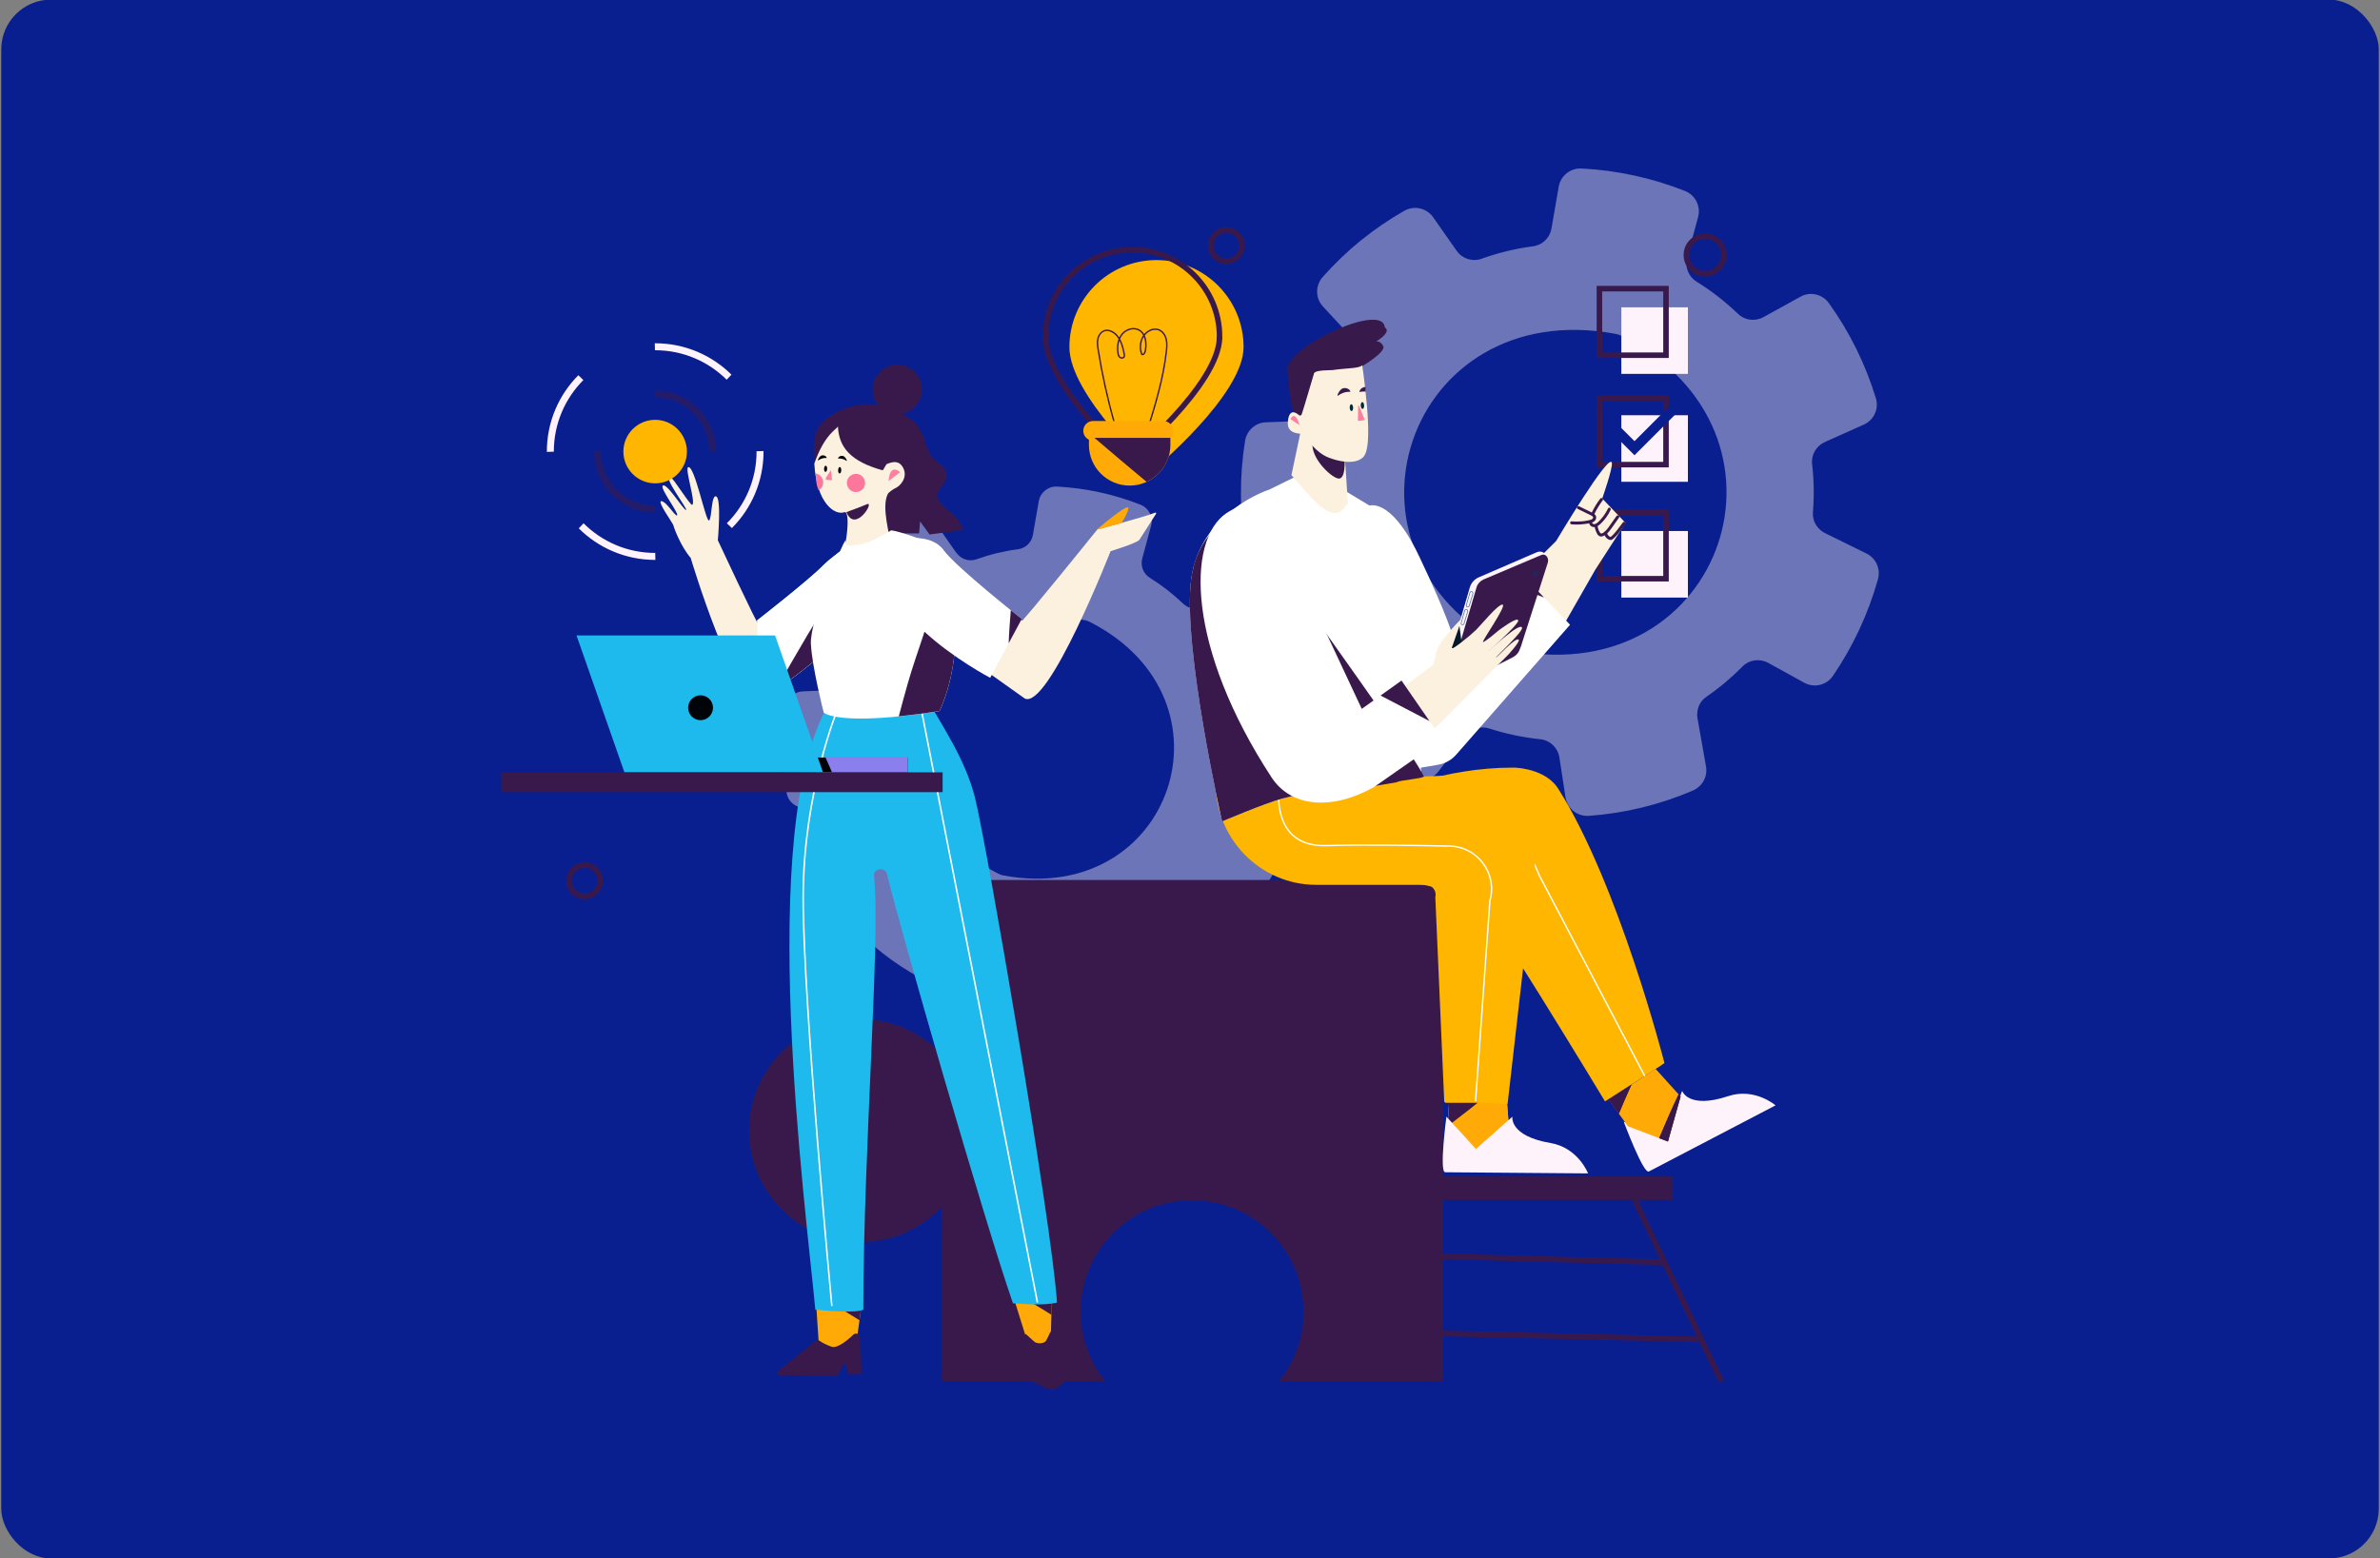 <?xml version="1.0" encoding="UTF-8"?><svg id="Layer_1" xmlns="http://www.w3.org/2000/svg" viewBox="0 0 478 313"><rect x="0" y="0" width="478" height="313" fill="#808080" stroke="none"/><defs><style>.cls-1{fill:#fef5f4;}.cls-2{fill:#fff;}.cls-3{fill:#ffd857;}.cls-4{stroke:#0a1f8f;stroke-width:2px;}.cls-4,.cls-5,.cls-6,.cls-7,.cls-8,.cls-9,.cls-10,.cls-11,.cls-12{fill:none;stroke-miterlimit:10;}.cls-13{fill:#ffaa06;}.cls-14{fill:#ffb600;}.cls-5{stroke:#fef2fb;stroke-dasharray:0 0 16.53 16.53;}.cls-5,.cls-12{stroke-width:1.4px;}.cls-15{fill:#03182b;}.cls-16{fill:#fcf0de;}.cls-17{fill:#ff7fa2;}.cls-6{stroke-width:.28px;}.cls-6,.cls-10,.cls-12{stroke:#39194b;}.cls-18{fill:#1ebaed;}.cls-19{fill:#8b7eed;}.cls-7{stroke-width:.28px;}.cls-7,.cls-8{stroke:#fff;}.cls-20{fill:#212661;}.cls-21{opacity:.4;}.cls-8{stroke-width:.31px;}.cls-9{stroke:#212661;stroke-width:.07px;}.cls-10{stroke-width:1.11px;}.cls-22{fill:#0a1f8f;}.cls-23{opacity:.55;}.cls-11{stroke:#3a6c8a;stroke-width:.13px;}.cls-24{fill:#012a39;}.cls-25{fill:#fd769c;}.cls-26{fill:#38194b;}.cls-27{fill:#000307;}.cls-12{stroke-dasharray:0 0 18.15 18.15;}.cls-28{fill:#fef2fb;}.cls-29{fill:#80fff9;}.cls-30{fill:#39194b;}</style></defs><rect class="cls-22" x=".25" y="-.08" width="477.5" height="313.17" rx="10" ry="10"/><g><g><g class="cls-21"><g><path class="cls-1" d="M292.53,50.35l-4.7-6.71c-1.31-1.87-3.83-2.41-5.81-1.28-6.18,3.53-11.67,7.97-16.36,13.28-1.51,1.7-1.51,4.26,.04,5.93l5.63,6.08c1.31,1.42,1.56,3.54,.55,5.19-1.72,2.81-3.15,5.79-4.28,8.87-.6,1.63-2.16,2.71-3.9,2.77l-9.47,.36c-2.1,.08-3.84,1.65-4.17,3.73-1.15,7.16-1.1,14.53,.16,21.65,.38,2.16,2.29,3.72,4.48,3.65l8.75-.3c1.85-.06,3.57,1.03,4.21,2.77,.58,1.55,1.23,3.08,1.98,4.6,.7,1.42,1.46,2.8,2.27,4.12,.94,1.53,.8,3.49-.3,4.9l-5.59,7.2c-1.32,1.7-1.2,4.09,.25,5.67,4.87,5.33,10.66,9.86,17.03,13.32,1.91,1.04,4.29,.54,5.61-1.18l5.42-7.11c1.11-1.46,3.02-2.08,4.77-1.51,3.32,1.07,6.75,1.8,10.24,2.16,1.97,.2,3.55,1.71,3.85,3.67l1.23,8.01c.35,2.27,2.4,3.87,4.69,3.71,7.18-.51,14.16-2.21,20.86-5.07,1.9-.81,3.03-2.79,2.67-4.82l-1.71-9.7c-.29-1.65,.36-3.36,1.74-4.3,2.65-1.82,5.08-3.87,7.28-6.1,1.36-1.39,3.49-1.67,5.19-.74l7.23,3.99c1.98,1.09,4.47,.5,5.75-1.37,4.04-5.91,7.12-12.52,9.05-19.43,.57-2.04-.38-4.21-2.28-5.15l-8.35-4.11c-1.58-.78-2.57-2.43-2.43-4.19,.26-3.21,.21-6.45-.16-9.69-.21-1.87,.84-3.65,2.56-4.42l7.84-3.51c2.02-.91,3.05-3.18,2.4-5.3-1.03-3.37-2.33-6.67-3.89-9.84-1.59-3.23-3.45-6.33-5.54-9.25-1.3-1.81-3.75-2.38-5.7-1.3l-7.45,4.11c-1.67,.92-3.74,.66-5.11-.66-2.55-2.46-5.34-4.62-8.31-6.46-1.63-1.01-2.4-2.97-1.9-4.83l2.2-8.17c.58-2.16-.56-4.41-2.64-5.23-6.62-2.62-13.68-4.15-20.78-4.51-2.22-.11-4.18,1.44-4.57,3.64l-1.46,8.42c-.32,1.87-1.82,3.33-3.71,3.57-3.47,.45-6.93,1.28-10.32,2.5-1.84,.66-3.9,0-5.02-1.61Zm33.25,17.17c38.02,19.38,20.45,71.03-21.5,63.21-.45-.08-.91-.24-1.31-.45-37.99-19.39-20.43-71.01,21.5-63.21,.45,.08,.9,.24,1.31,.45Z"/><path class="cls-1" d="M192.09,111.1l-3.78-5.41c-1.05-1.51-3.08-1.94-4.68-1.03-4.98,2.84-9.4,6.43-13.19,10.7-1.21,1.37-1.21,3.43,.03,4.78l4.54,4.9c1.06,1.14,1.26,2.85,.44,4.18-1.38,2.27-2.54,4.66-3.45,7.15-.48,1.31-1.74,2.18-3.14,2.23l-7.63,.29c-1.69,.07-3.09,1.33-3.36,3-.93,5.77-.88,11.71,.13,17.45,.31,1.74,1.84,3,3.61,2.94l7.05-.24c1.49-.05,2.87,.83,3.39,2.23,.46,1.25,.99,2.49,1.6,3.71,.56,1.15,1.18,2.25,1.83,3.32,.76,1.23,.64,2.81-.24,3.95l-4.5,5.8c-1.06,1.37-.97,3.3,.2,4.57,3.93,4.3,8.59,7.95,13.72,10.73,1.54,.84,3.46,.44,4.52-.95l4.37-5.73c.9-1.18,2.44-1.68,3.84-1.22,2.68,.86,5.44,1.45,8.25,1.74,1.59,.16,2.86,1.38,3.1,2.96l.99,6.45c.28,1.83,1.93,3.12,3.78,2.99,5.79-.41,11.41-1.78,16.81-4.09,1.53-.65,2.44-2.25,2.15-3.89l-1.38-7.82c-.24-1.33,.29-2.7,1.41-3.47,2.14-1.47,4.1-3.11,5.87-4.92,1.1-1.12,2.81-1.35,4.18-.59l5.82,3.21c1.6,.88,3.6,.4,4.63-1.11,3.26-4.76,5.74-10.09,7.29-15.66,.46-1.65-.3-3.39-1.84-4.15l-6.73-3.32c-1.27-.63-2.07-1.96-1.96-3.37,.21-2.58,.17-5.2-.13-7.81-.17-1.51,.68-2.94,2.06-3.56l6.32-2.83c1.63-.73,2.46-2.56,1.94-4.27-.83-2.72-1.88-5.37-3.14-7.93-1.28-2.6-2.78-5.1-4.46-7.45-1.05-1.46-3.02-1.91-4.59-1.05l-6,3.31c-1.34,.74-3.01,.53-4.12-.53-2.06-1.98-4.3-3.72-6.7-5.21-1.31-.81-1.93-2.4-1.53-3.89l1.78-6.58c.47-1.74-.45-3.55-2.13-4.22-5.34-2.11-11.03-3.34-16.75-3.64-1.79-.09-3.37,1.16-3.68,2.93l-1.18,6.78c-.26,1.51-1.47,2.68-2.99,2.88-2.8,.36-5.58,1.03-8.32,2.01-1.49,.53-3.14,0-4.05-1.3Zm26.8,13.84c30.64,15.62,16.48,57.24-17.33,50.94-.36-.07-.73-.19-1.06-.36-30.62-15.63-16.47-57.22,17.33-50.94,.36,.07,.73,.19,1.06,.36Z"/></g></g><g><path class="cls-10" d="M249.43,49.34c0-1.74-1.41-3.14-3.14-3.14s-3.14,1.41-3.14,3.14,1.41,3.14,3.14,3.14,3.14-1.41,3.14-3.14Z"/><circle class="cls-10" cx="342.46" cy="51.23" r="3.77"/><path class="cls-10" d="M120.56,176.94c0-1.74-1.41-3.14-3.14-3.14s-3.14,1.41-3.14,3.14,1.41,3.14,3.14,3.14,3.14-1.41,3.14-3.14Z"/></g></g><g><g><rect class="cls-28" x="325.63" y="61.74" width="13.37" height="13.37"/><rect class="cls-28" x="325.63" y="83.42" width="13.37" height="13.37"/><rect class="cls-28" x="325.63" y="106.68" width="13.37" height="13.37"/><rect class="cls-10" x="321.23" y="102.89" width="13.37" height="13.37"/><rect class="cls-10" x="321.23" y="57.99" width="13.37" height="13.37"/><g><rect class="cls-10" x="321.23" y="79.97" width="13.37" height="13.37"/><polyline class="cls-4" points="323.85 85.62 328.27 90.04 339.5 78.81"/></g></g><g><g><g><rect class="cls-30" x="284.94" y="236.35" width="50.92" height="4.71"/><g><line class="cls-10" x1="328.31" y1="241.06" x2="345.71" y2="277.52"/><line class="cls-10" x1="333.97" y1="253.58" x2="280.44" y2="252.17"/><line class="cls-10" x1="341.93" y1="269.09" x2="280.44" y2="267.67"/></g></g><path class="cls-30" d="M172.84,204.76c6.39,0,12.15,2.7,16.23,7v-34.97h100.71v100.71h-32.9c3.08-3.83,4.93-8.69,4.93-13.99,0-12.36-10.02-22.38-22.38-22.38s-22.38,10.02-22.38,22.38c0,5.3,1.85,10.16,4.92,13.99h-32.9v-34.97c-4.08,4.3-9.83,7-16.23,7-12.36,0-22.38-10.02-22.38-22.38s10.02-22.38,22.38-22.38Z"/></g><g><g><g><g><path class="cls-30" d="M327.65,217.91l-4.57,2.99,2.04,2.84c.82-1.95,1.65-3.9,2.53-5.82Z"/><path class="cls-30" d="M333.23,228.65l1.76,.67,2.54-9.05-.39-.43c-1.39,2.9-2.67,5.85-3.91,8.81Z"/><path class="cls-28" d="M326.12,225.36s3.91,10.48,5.03,9.99l25.45-13.29s-4.18-3.62-9.51-1.85c-8.04,2.67-9.25-1.06-9.25-1.06l-3.42,9.16-8.3-2.95Z"/></g><g><path class="cls-14" d="M295.93,179.84c1.27-.2,26.42,41.42,26.42,41.42,0,0,11.9-7.55,11.94-7.7,0,0-9.24-36.1-21.37-55.16-2.2-3.46-7.12-4.19-9.01-4.19-14.42,0-23.68,4.98-32.16,6.08l4.87,15.56"/><path class="cls-7" d="M278.18,168.14c27.82-3.61,28.37,1.7,30.96,7.7l21.22,40.39"/></g></g><g><g><polygon class="cls-13" points="302.96 225.2 302.39 217.79 291.17 218.8 290.81 225.51 296.47 231.99 302.96 225.2"/><polygon class="cls-13" points="337.52 220.28 332.51 214.73 323.09 220.9 326.95 226.26 334.99 229.32 337.52 220.28"/><polygon class="cls-13" points="302.96 225.2 302.39 217.79 291.17 218.8 290.81 225.51 296.47 231.99 302.96 225.2"/><path class="cls-30" d="M327.65,217.91l-4.57,2.99,2.04,2.84c.82-1.95,1.65-3.9,2.53-5.82Z"/><path class="cls-30" d="M333.23,228.65l1.76,.67,2.54-9.05-.39-.43c-1.39,2.9-2.67,5.85-3.91,8.81Z"/><path class="cls-30" d="M327.65,217.91l-4.57,2.99,2.04,2.84c.82-1.95,1.65-3.9,2.53-5.82Z"/><path class="cls-30" d="M333.23,228.65l1.76,.67,2.54-9.05-.39-.43c-1.39,2.9-2.67,5.85-3.91,8.81Z"/><path class="cls-30" d="M294.88,223.06c2.38-1.83,4.36-3.75,6.61-5.19l-10.32,.93-.36,6.71,.36,.41c1.23-.95,2.47-1.91,3.7-2.86Z"/><path class="cls-28" d="M290.5,224.32s-1.48,11.09-.26,11.18l28.71,.23s-1.99-5.16-7.53-6.1c-8.36-1.42-7.67-5.29-7.67-5.29l-7.32,6.48-5.93-6.5Z"/></g><g><path class="cls-14" d="M244.16,157.36h0c0,11.27,9.05,20.4,20.21,20.4h22.01c1.28,0,2.22,1.23,1.89,2.48l1.78,40.81c-.07,.25,.12,.5,.38,.5h7.65c.15,0,4.64,.34,4.71,.19l5.96-52.18c2.28-5.17-4.68-13.89-10.29-13.99l-54.3,1.79Z"/><path class="cls-7" d="M256.93,157.95s-1.99,12.33,9.55,11.93c6.41-.22,16.76-.07,24.68,.1,5.63,.12,9.62,5.54,8.07,10.96l-2.88,40.29"/></g></g></g><g><g><path class="cls-16" d="M320.45,114.37l6.02-9.32-4.68-4.9s2.17-6.16,1.94-7.18c-.5-2.24-11.2,15.72-11.2,15.72l-7.8,7.74,9.34,9.09,6.37-11.14Z"/><g><path class="cls-30" d="M316.85,102.23c.67,.33,1.34,.65,2.01,.98,.3,.15,.62,.27,.9,.45,.23,.15,.29,.38,.06,.58s-.56,.24-.83,.3c-.38,.08-.76,.14-1.14,.18-.73,.07-1.47,.08-2.21,.02-.39-.03-.38,.57,0,.6,.88,.07,1.77,.05,2.65-.07,.42-.06,.84-.12,1.25-.23,.35-.1,.69-.26,.89-.58,.19-.3,.21-.68,0-.97s-.55-.44-.86-.59c-.8-.39-1.61-.79-2.41-1.18-.35-.17-.65,.35-.3,.52h0Z"/><path class="cls-30" d="M321.38,100.2c-.63,.83-1.18,1.73-1.64,2.67-.07,.15-.04,.33,.11,.41,.13,.08,.34,.04,.41-.11,.46-.94,1.01-1.83,1.64-2.67,.1-.13,.02-.34-.11-.41-.15-.09-.31-.02-.41,.11h0Z"/><path class="cls-30" d="M319.17,104.76c-.12,.53,.28,1.01,.79,1.11,.58,.12,1.1-.27,1.5-.64,.84-.79,1.52-1.75,2.02-2.79,.17-.35-.35-.65-.52-.3-.39,.82-.9,1.59-1.52,2.26-.28,.3-.6,.67-.99,.84-.16,.07-.34,.09-.5,0-.11-.06-.23-.17-.2-.31,.08-.38-.5-.54-.58-.16h0Z"/><path class="cls-30" d="M320.25,105.7c.05,.35,.14,.69,.28,1.02,.12,.28,.25,.6,.47,.82,.5,.52,1.21,.1,1.66-.27,.48-.39,.84-.93,1.2-1.43,.44-.62,.88-1.25,1.32-1.87,.22-.32-.3-.62-.52-.3-.36,.51-.72,1.02-1.08,1.52-.32,.45-.62,.92-1,1.33-.19,.21-.89,.91-1.17,.57-.34-.41-.5-1.03-.57-1.55-.02-.16-.23-.25-.37-.21-.17,.05-.23,.21-.21,.37h0Z"/><path class="cls-30" d="M322.17,107.17c.09,.59,.58,1.18,1.18,1.31,.31,.07,.59-.18,.8-.37,.65-.59,1.17-1.32,1.7-2.02,.12-.16,.24-.32,.36-.49,.04-.06,.09-.12,.13-.18,.02-.02,.04-.05,.06-.07,.05-.06-.04,.05,0,0,.1-.13,.12-.3,0-.43-.1-.1-.32-.13-.43,0-.39,.5-.75,1.01-1.14,1.51-.25,.32-.51,.64-.79,.93-.11,.12-.23,.24-.36,.35-.02,.02-.05,.04-.07,.06-.01,.01-.03,.02-.04,.03,0,0,.05-.03,0,0s-.09,.06-.14,.09c-.04,.02,.06-.02,0,0s.05,0,.04,0c.02-.01,.04,.02,0,0-.03-.01-.07-.02-.1-.04-.06-.03-.13-.07-.18-.11-.25-.17-.39-.44-.44-.74-.03-.16-.23-.25-.37-.21-.17,.05-.24,.21-.21,.37h0Z"/></g></g><path class="cls-2" d="M284.08,156.43s-7.48-51.55-9.39-54.76c0,0,4.42-2.34,10.32,10.06,5.9,12.4,6.73,16,6.73,16l12.99-13.33,10.6,11.11-22.87,26.1c-.94,1.07-2.21,1.78-3.61,2.02l-4.02,.68"/><path class="cls-30" d="M310.1,120.03l-5.37-5.62-2.73,2.8c2.74,.82,5.44,1.77,8.09,2.82Z"/><g><path class="cls-2" d="M254.88,98.37s-13.9,4.43-15.65,18.06c-1.75,13.63,6.23,48.59,6.23,48.59,0,0,8.49-3.6,12-4.57,5.18-1.42,9.06-1.5,12.75-1.56l15.35-2.99-5.48-43.49c-.81-3.48-1.24-8.47-4.41-10.47l-5.35-3.23-10.58-2.72-4.87,2.39Z"/><path class="cls-30" d="M285.97,155.96c-4.03-8.06-36.47-50.64-35.92-54.13-4.24,2.44-9.71,5.89-10.83,14.6-1.75,13.63,6.23,48.59,6.23,48.59,0,0,8.49-3.6,12-4.57,5.18-1.42,9.06-1.5,12.75-1.56l10.33-1.74c.4-.4,5.63-.79,5.43-1.18Z"/></g><g><g><path class="cls-28" d="M289.4,137.82l5.8-19.81c.26-.9,.92-1.64,1.78-2.02l11.63-5.03c1.44-.63,2.54,.86,2.03,2.35l-5.19,16.27c-.34,1.08-1.1,1.97-2.09,2.45l-12.47,6.27c-.39,.19-1.61-.06-1.48-.48Z"/><path class="cls-30" d="M290.52,138.54l6.03-20.56c.21-.69,.71-1.25,1.36-1.55l11.66-4.94c.87-.37,1.56,.61,1.3,1.52l-5.42,16.89c-.41,1.14-.7,1.68-1.78,2.23-3.77,1.92-13.26,6.74-13.15,6.41Z"/><g><path class="cls-20" d="M308,115.04c-.13,.27-.08,.56,.11,.65,.19,.09,.44-.06,.57-.33,.13-.27,.08-.56-.11-.65-.19-.09-.44,.06-.57,.33Z"/><path class="cls-9" d="M307.86,114.98c-.18,.39-.11,.8,.15,.92,.27,.13,.63-.08,.81-.47,.18-.38,.11-.8-.15-.92s-.63,.08-.81,.47Z"/></g><path class="cls-11" d="M295.72,118.94l-.03-.03c-.16-.14-.42-.06-.47,.15l-.72,2.51c-.03,.11,0,.24,.1,.31h0c.16,.14,.41,.06,.47-.14l.75-2.48c.03-.11,0-.24-.09-.31Z"/><path class="cls-11" d="M294.68,122.51l-.03-.03c-.16-.14-.42-.06-.47,.15l-.72,2.51c-.03,.11,0,.24,.1,.31h0c.16,.14,.41,.06,.47-.14l.75-2.48c.03-.11,0-.24-.09-.31Z"/><polygon class="cls-15" points="293.04 125.21 293.74 130.53 291.38 130.14 293.04 125.21"/></g><path class="cls-16" d="M280.23,154.31c11.69-11.7,20.73-20.92,22.09-22.18,.78-.72,2.89-3.16,2.72-3.56-.4-.93-4.71,3.87-4.6,3.55,.11-.32,5.55-5.28,5.24-6.04-.46-1.14-6.44,4.51-6.54,4.6-1.59,1.37,5.92-5.17,5.78-6.03-.14-.86-3.76,1.87-3.89,1.97,0,0-2.97,2.53-3.19,2.35-.22-.19,4.84-7.37,3.94-7.51-.89-.14-4.3,4.07-5.33,5.09-1.03,1.02-5.15,4.4-4.87,3.58l2.09-5.99s-4.34,4.24-5.09,6.56c-.39,1.22-.63,2.77-.63,2.77l-17.49,13.04"/><path class="cls-2" d="M258.31,109.97s-4.21-12.13-11.97-6.9c-8.14,5.49-7.91,27.2,9.07,53.15,3.85,5.89,12.04,6.68,20.54,1.9l13.7-9.57-8.17-11.84-7.98,5.7-15.19-32.44Z"/><path class="cls-30" d="M287.09,144.84l-5.61-8.12-4.21,3.01c3.27,1.71,6.55,3.41,9.82,5.12Z"/></g></g><g><g><path class="cls-16" d="M261.4,85.83l-2.03,9.63,3.7,4.21c5.76,6.22,6.56,2.1,7.65,1.58l-.74-11.3-5.37-2.14-3.21-1.98Z"/><path class="cls-26" d="M264.6,87.81l5.37,2.97s.58,5.2-.99,5.36c-1.31,.14-5.83-4.07-5.36-7.26"/></g><g><path class="cls-26" d="M261.67,87.13s-.72-3.99,.19-2.88l2.41-8.96s1.51,1.73,2.99,2.75c1.48,1.02,4.93,.45,5.85,.05,.91-.4,.54-4.57,.54-4.57,0,0,4.76-2.81,4.16-3.99-.61-1.18-1.44-.92-1.44-.92,0,0,3.26-1.9,1.75-2.85-.39-5-18.78,3.46-19.57,8.18,0,0,.4,9.03,1.97,10.05"/><path class="cls-16" d="M273.62,73.38c1.8,13.53,1.3,17.54,.03,18.59-1.82,1.51-5.12,.6-6.73-.01-2.64-1-4.5-3.8-5.08-4.64-.29-.41-3.61,.28-3.16-2.89,.33-2.33,1.57-1.59,2.2-1.03,.18,.16,.47,.08,.55-.15,.47-1.38,1.98-6.58,2.48-8.24,.22-.72,3.38-.61,3.69-.66,2.73-.4,5.19-.32,5.89-.88l.13-.1Z"/><g><path class="cls-17" d="M259.17,84.18l1.83,1.23s-.8-3.12-1.83-1.23Z"/><path class="cls-24" d="M271.76,81.88c.02,.38-.12,.69-.31,.7-.19,0-.36-.29-.37-.67-.02-.38,.12-.69,.31-.7,.19,0,.35,.29,.37,.67Z"/><path class="cls-24" d="M273.97,81.45c.02,.38-.12,.69-.31,.7-.19,0-.35-.29-.37-.67s.12-.69,.31-.7c.19,0,.36,.29,.37,.67Z"/><path class="cls-26" d="M268.78,79.45c-.49,.37,.23-1.23,.91-1.43,.68-.2,1.38,.11,1.55,.69,0,0-1.28-.14-2.46,.74Z"/><path class="cls-26" d="M274.27,78.67c-.73-.06-1.25,.09-1.25,.09,.07-.57,.59-.98,1.22-1.03"/><path class="cls-17" d="M272.92,81.47l1.17,2.85s0,.1-.06,.1l-1.23,.14s-.08-.03-.08-.08l.06-2.99c0-.08,.1-.1,.14-.03Z"/></g></g></g></g></g></g><g><g><g><g><path class="cls-16" d="M138.72,112.09s8.88,29.74,13.92,28.22l-.25-14.82c-.18,.3-8.22-16.95-8.22-16.95,0,0,.75-8.27-.31-8.8-1.05-.52-.84,4.5-1.47,4.82-.63,.31-2.93-11.31-4.19-10.69-.68,.34,1.57,7.02,.84,7.54-.38,.27-3.8-5.44-4.4-5.55-1.68-.31,3.67,6.6,3.14,6.6s-4.09-5.87-4.71-4.82c-.39,.65,3.25,5.45,2.93,5.87-.31,.42-2.1-2.72-3.14-2.83-1.05-.1,2.3,4.4,2.41,4.92,.1,.52,1.47,4.19,3.46,6.5Z"/><path class="cls-29" d="M176.71,105.37s-8.5,5.28-11.4,8.24c-2.9,2.96-13.23,11.01-13.23,11.01l-.27,16.67s35.51-21.82,24.9-35.92Z"/><path class="cls-2" d="M176.71,105.37s-8.5,5.28-11.4,8.24c-2.9,2.96-13.23,11.01-13.23,11.01l-.27,16.67s35.51-21.82,24.9-35.92Z"/><path class="cls-30" d="M176.71,105.37s-.87,.54-2.14,1.37c-.06,.15-.12,.31-.19,.46-3.3,7.1-8.18,13.57-12.17,20.3-2.19,3.7-4.33,7.43-6.45,11.17,8.94-6.21,29.33-22.16,20.95-33.3Z"/></g><g><path class="cls-30" d="M163.87,93.17c-.63-1.26-.78-5.72,.78-7.67,2.68-3.34,8.88-5.56,13.98-3.48,0,0,4.3,1.36,5.97,3.98,1.06,1.66,1.36,3.98,2.3,5.45,.94,1.47,3.77,2.41,3.14,4.61s-2.93,2.83-1.15,4.92c1.78,2.1,4.09,3.04,4.4,5.55l-6.6,.84-1.89-2.62-.21,2.41h-12.57"/><path class="cls-30" d="M185.18,78.25c0-2.75-2.23-4.97-4.97-4.97s-4.97,2.23-4.97,4.97,2.23,4.97,4.97,4.97,4.97-2.23,4.97-4.97Z"/><path class="cls-16" d="M177.25,94.47c.06,.18,.7-1.2,.87-1.26,.73-.26,2.37-1.02,3.29,.81,.93,1.85-.52,3.6-1.61,4.06-.31,.13-1.33,.83-1.48,1.13-1.37,2.66,.44,8.31,.63,10.48,.43,4.77,4.3-.46,4.3-.46,0,0-12.92,10.16-14.83,4.48,1.56-2.73,2.53-11.32,1.16-10.81-1.8,.67-5.57-1.59-6.03-9.77,2.1-6.08,4.71-7.02,4.74-7.49,.18,4.25,2.59,7.07,8.97,8.84Z"/><g><path class="cls-17" d="M180.78,94.87s-2.02-2.02-2.32,1.76"/><path class="cls-25" d="M171.34,95.29c-.96,.32-1.48,1.35-1.16,2.31s1.35,1.48,2.31,1.16c.96-.32,1.48-1.35,1.16-2.31-.32-.96-1.35-1.48-2.31-1.16Z"/><path class="cls-25" d="M164.41,98.49c.74-.42,1.1-1.32,.82-2.16-.21-.65-.75-1.09-1.38-1.22,0,0-.06,2.16,.56,3.37Z"/><path class="cls-17" d="M166.87,94.46l.25,2.02-1.05-.08c-.19-.01-.3-.23-.2-.4l1-1.55Z"/><path d="M169.98,92.56c.34,.24-.19-.83-.65-.95-.46-.12-.93,.11-1.03,.51,0,0,.86-.13,1.68,.44Z"/><path d="M164.37,92.46c-.34,.24,.18-.83,.64-.95,.46-.13,.93,.1,1.04,.5,0,0-.87-.12-1.68,.46Z"/><path d="M168.96,94.48c-.01,.36-.17,.64-.34,.64-.17,0-.3-.3-.29-.66,.01-.36,.17-.64,.34-.64,.17,0,.3,.3,.29,.66Z"/><path d="M166.12,94.19c-.01,.34-.16,.61-.33,.61-.17,0-.29-.29-.28-.63,.01-.34,.16-.61,.33-.61,.17,0,.29,.29,.28,.63Z"/><path class="cls-30" d="M169.99,102.88s2.53-.9,4.14-1.59c1.61-.7-2.38,5.94-4.14,1.59Z"/></g></g><g><path class="cls-13" d="M173.31,260.36l-1.26,8.96s-2.02,5.94-3.9,3.64c-1.88-2.3-3.74-3.52-3.74-3.52l-.62-9.32,9.52,.23Z"/><path class="cls-13" d="M203.26,259.67l2.79,8.94s2.12,1.86,2.89,1.81c1.39-.09,2.12-2.49,2.12-2.49l.23-8.26h-8.03Z"/><path class="cls-30" d="M172.62,265.22l.68-4.86-8.78-.21c2.67,1.74,5.37,3.42,8.1,5.08Z"/><path class="cls-30" d="M211.17,264.14l.12-4.48h-7.61c2.53,1.43,5.03,2.92,7.49,4.48Z"/><path class="cls-30" d="M163.78,269.4l-7.51,6.08c-.38,.29-.11,.77,.44,.77l11.08,.09c.27,0,.51-.12,.6-.3l.84-1.71c.24-.5,.72-.54,.68-.01l.41,1.65c-.02,.26,2.63,.19,2.65-.05,.15-1.47-.16-6.28-.42-7.62-.04-.19-.23-.35-.5-.38h0c-.24-.03-.48,.03-.62,.17-.75,.72-3.14,2.9-4.41,2.46-.85-.3-1.96-.82-2.31-1.13-.23-.21-.66-.21-.92-.02Z"/><path class="cls-30" d="M211.17,267.62l4.26,7.14c.46,.69,.2,1.52-.62,2.01-1.33,.79-2.42,2.38-3.26,2.4-1.52,.04-3.87-1.55-5.24-2.15-.92-.4-1.64-.99-1.53-1.76l1.06-7.16c.01-.09,.17-.12,.25-.05l1.63,1.48c.53,.48,1.99,.42,2.35-.16,.26-.41,.86-1.75,.86-1.75,.05-.07,.2-.07,.25,0Z"/></g><g><path class="cls-18" d="M185.86,139.86c3.44,6.08,7.96,12.58,9.94,20.32,2.29,8.97,15.41,85.18,16.49,101.5-2.83,.68-7.06,.24-8.85,.14-5.68-16.28-22.85-75.92-25.29-86.18-.37-1.58-2.81-1.23-2.62,.38,1.38,11.71-2.14,54.96-2.14,87.08-1.48,.75-7.92,.21-9.64,0-1.86-20.09-12.17-97.04,2.75-121.69,6.82-.94,12.45-1.75,19.36-1.55Z"/><path class="cls-8" d="M168.26,142.37s-6.95,16.74-6.95,37.96,5.76,82.05,5.76,82.05"/><line class="cls-8" x1="208.36" y1="261.67" x2="185.2" y2="143.38"/></g><path class="cls-2" d="M169.85,108.51c-.67,.54-7.23,16.09-6.99,20.82,.24,4.76,2.58,13.83,2.58,13.83,0,0,2.89,2.89,23.26-.31,5.03-10.84,4.09-27.34-2.62-34.1,0,0-5.4-2.07-7.12-2.2,0,0-4.61,2.97-7.12,2.93-1.14-.02-2.11,.72-1.98-.97Z"/><path class="cls-30" d="M188.02,118.28c-1.26,6.46-3.87,12.6-5.67,18.91-.64,2.24-1.25,4.48-1.84,6.72,2.35-.24,5.06-.58,8.19-1.08,3.98-8.58,4.22-20.71,.82-28.74-.5,1.39-.99,2.79-1.49,4.18Z"/><g><path class="cls-16" d="M223.05,110.73s-12.49,31.87-17.23,29.6l-12.88-9.16,5.68-11.45,6.67,4.91c.14,.32,15.13-18.3,15.13-18.3,0,0,9.07-2.34,11.6-3.35,.13-.05,.25,.1,.17,.22l-3.38,5.28c-.67,.7-5.77,2.25-5.77,2.25Z"/><path class="cls-2" d="M181.77,108.25s5.35-1.07,7.77,2.29c2.42,3.36,15.67,13.81,15.67,13.81l-6.34,11.82s-29.72-15.59-17.1-27.92Z"/><path class="cls-30" d="M203.01,122.59c-.18,2.23-.35,4.45-.43,6.65l2.63-4.89s-.87-.69-2.2-1.76Z"/></g><path class="cls-13" d="M220.22,106.44s6.25-5.38,6.39-4.4c.1,.73-1.36,3.04-1.36,3.04l-5.03,1.36Z"/></g><g><g><rect class="cls-27" x="157.04" y="152.2" width="25.3" height="2.97" transform="translate(339.39 307.36) rotate(180)"/><polygon class="cls-19" points="182.35 152.2 165.81 152.2 167.11 155.16 182.35 155.16 182.35 152.2"/><polygon class="cls-18" points="125.41 155.16 165.29 155.16 155.67 127.66 115.79 127.66 125.41 155.16"/><circle class="cls-27" cx="140.7" cy="142.18" r="2.5"/></g><rect class="cls-30" x="100.69" y="155.15" width="88.63" height="3.98" transform="translate(290.01 314.29) rotate(180)"/></g></g><g><path class="cls-14" d="M137.96,90.72c0-3.52-2.86-6.38-6.38-6.38s-6.38,2.86-6.38,6.38,2.86,6.38,6.38,6.38,6.38-2.86,6.38-6.38Z"/><g class="cls-23"><path class="cls-12" d="M143.15,90.72c0-6.38-5.18-11.56-11.56-11.56s-11.56,5.18-11.56,11.56,5.18,11.56,11.56,11.56,11.56-5.18,11.56-11.56Z"/></g><circle class="cls-5" cx="131.59" cy="90.72" r="21.06"/></g><g><path class="cls-14" d="M249.76,69.74c0-9.66-7.83-17.49-17.49-17.49s-17.49,7.83-17.49,17.49,16.64,24.83,16.64,24.83c0,0,18.34-15.17,18.34-24.83Z"/><g><path class="cls-10" d="M244.94,67.65c0-9.66-7.83-17.49-17.49-17.49s-17.49,7.83-17.49,17.49,16.64,24.83,16.64,24.83c0,0,18.34-15.17,18.34-24.83Z"/><path class="cls-6" d="M223.81,84.95c-1.37-4.8-2.45-9.69-3.24-14.62-.12-.77-.24-1.55-.06-2.31,.18-.75,.72-1.47,1.48-1.63,.44-.09,.91,.02,1.31,.22,1.6,.79,2.16,2.76,2.49,4.51,.04,.2,.07,.42-.04,.6-.17,.28-.63,.26-.87,.03-.24-.23-.32-.58-.36-.91-.17-1.29,.02-2.68,.83-3.69s2.36-1.48,3.47-.82c1.3,.77,1.48,2.59,1.23,4.08-.07,.4-.32,.91-.71,.8-.47-1.12-.39-2.44,.2-3.5,.63-1.13,2.05-1.94,3.25-1.43,.75,.32,1.24,1.07,1.43,1.86,.19,.79,.13,1.62,.04,2.42-.61,5.49-2.24,10.8-3.87,16.07-.04-.18-.08-.36-.12-.54"/><path class="cls-3" d="M224.51,88.06c-1.15-.27-2.27-.65-3.35-1.08,3.01,3.28,5.44,5.5,5.44,5.5,0,0,1.81-1.49,4.28-3.84-2.15,.09-4.29-.09-6.37-.57Z"/><g><path class="cls-13" d="M233.65,88.52h-14.11c-1.09,0-1.97-.88-1.97-1.97h0c0-1.09,.88-1.97,1.97-1.97h14.11c1.09,0,1.97,.88,1.97,1.97h0c0,1.09-.88,1.97-1.97,1.97Z"/><path class="cls-13" d="M226.88,97.55h0c-4.52,0-8.18-3.66-8.18-8.18v-1.41h16.36v1.41c0,4.52-3.66,8.18-8.18,8.18Z"/><path class="cls-30" d="M230.29,96.8c2.81-1.29,4.77-4.13,4.77-7.43v-1.41h-15.26c3.47,2.97,6.97,5.92,10.48,8.84Z"/></g></g></g></g></g></svg>